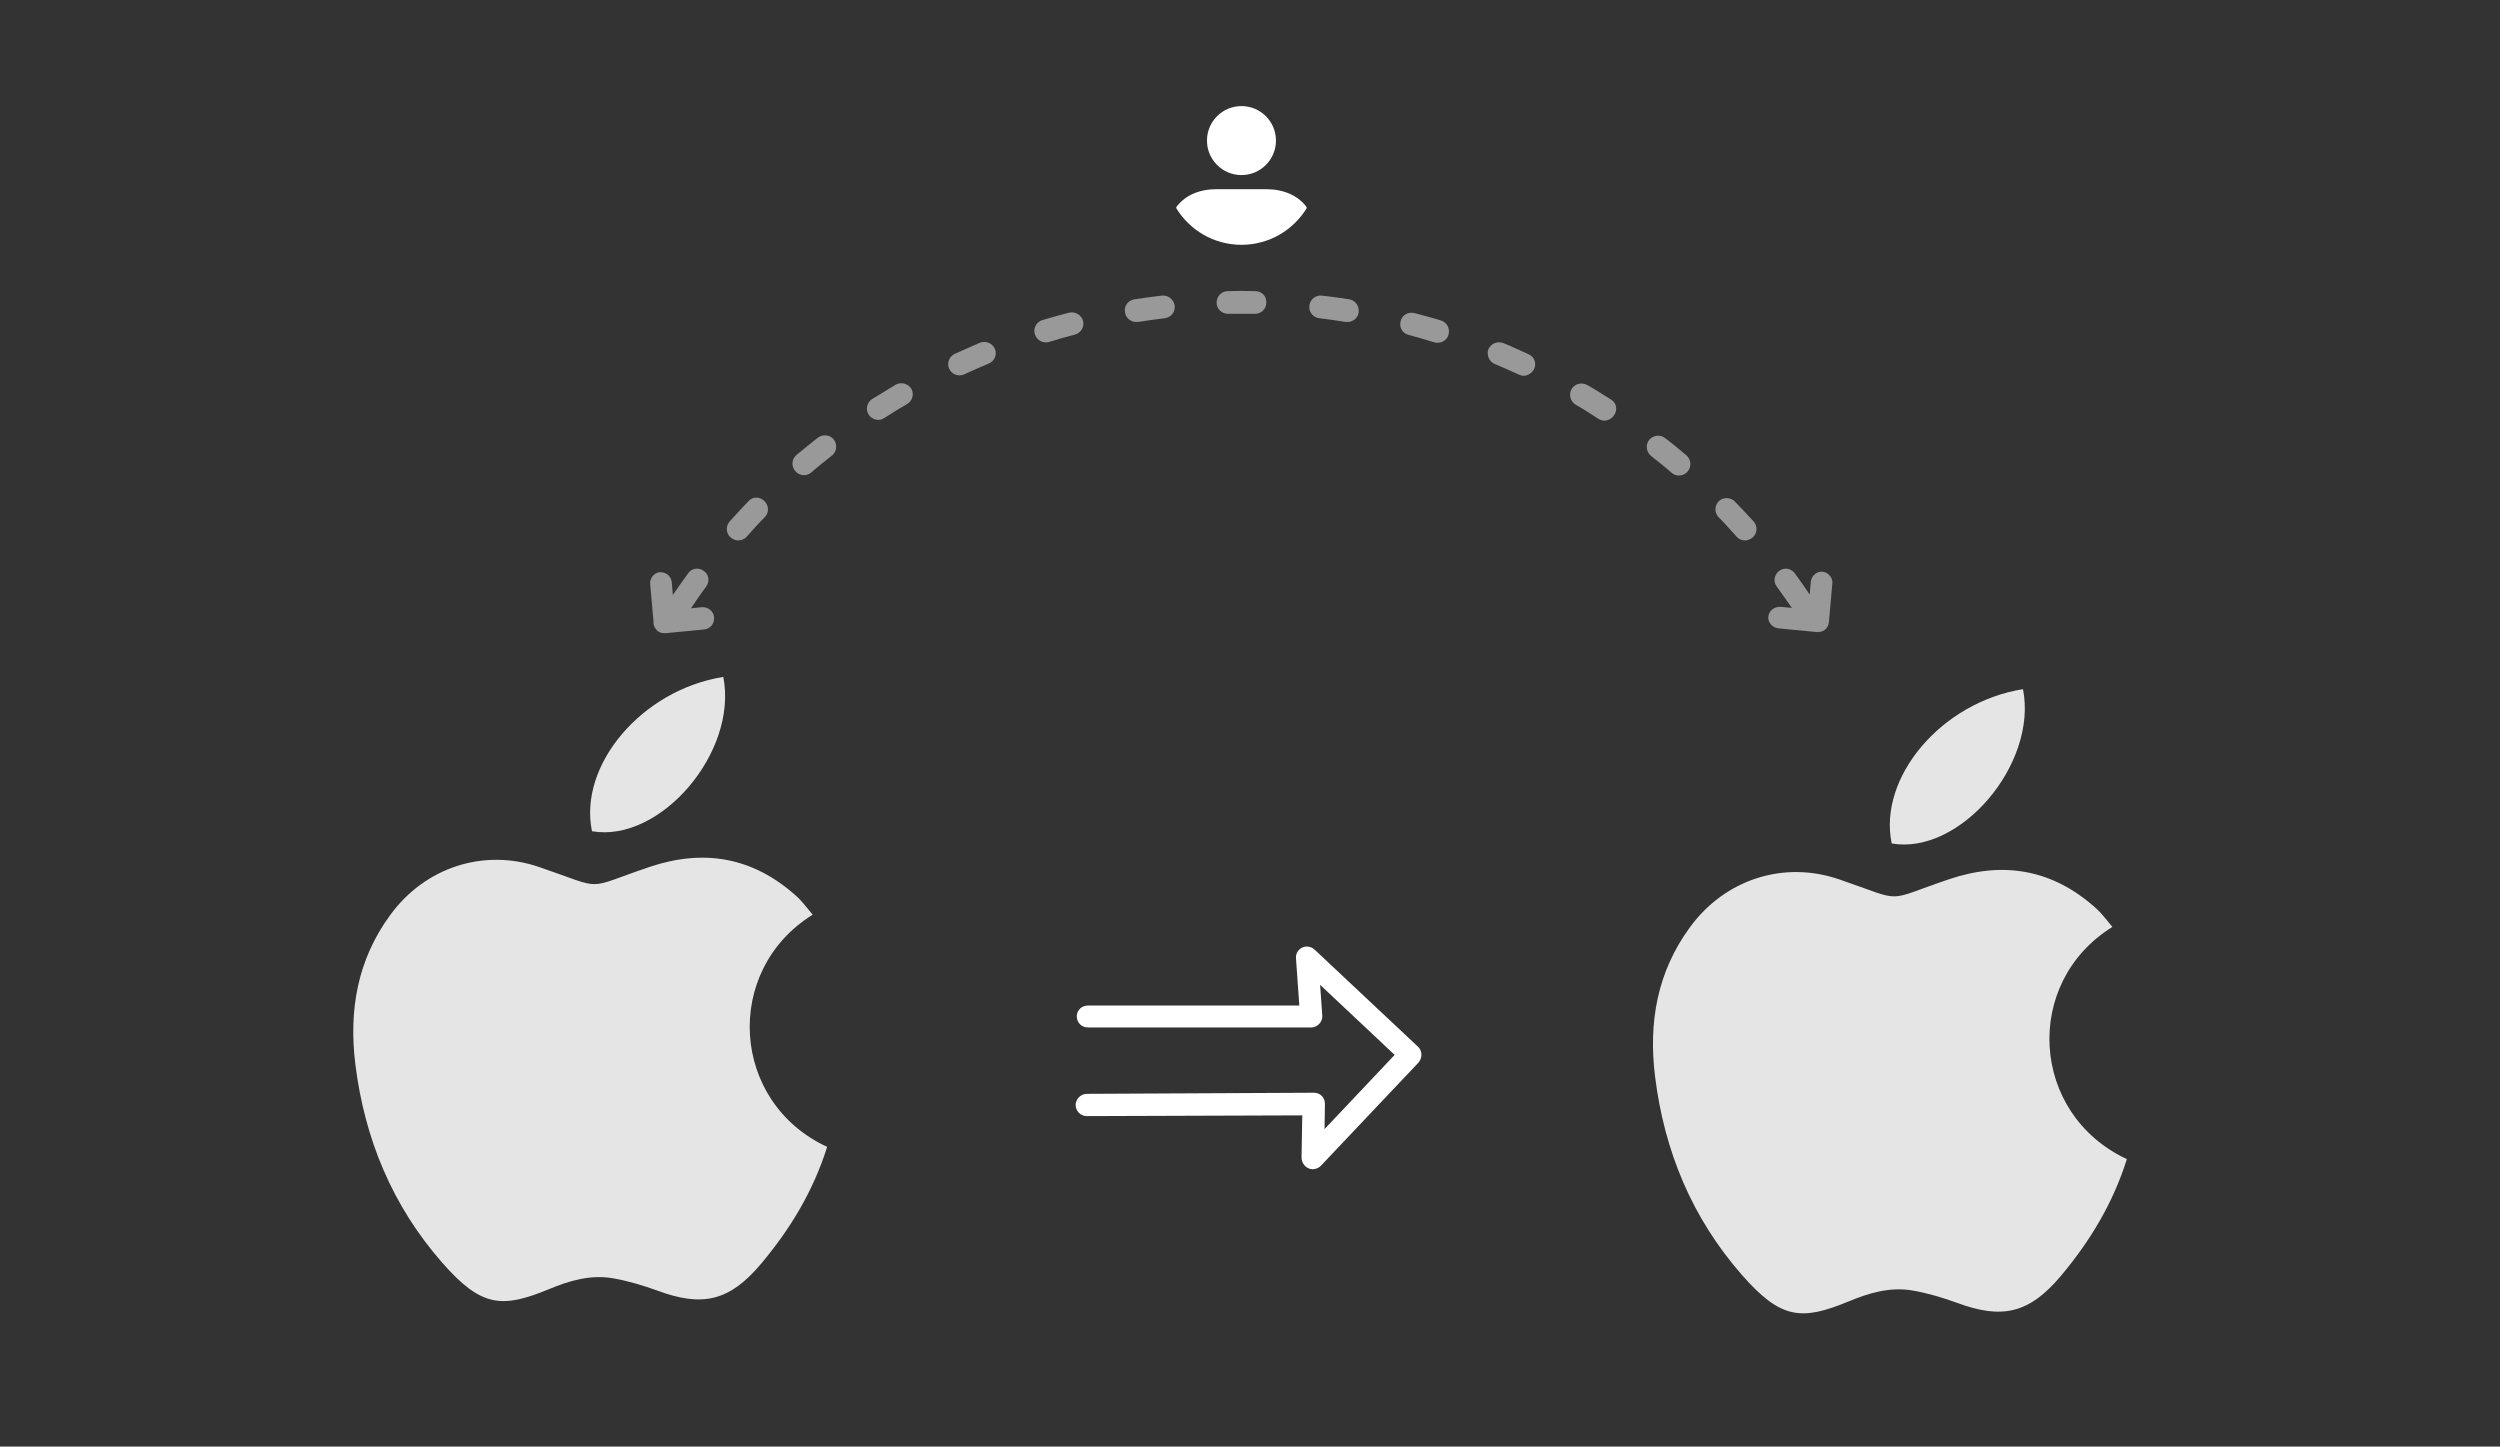 <?xml version="1.0" encoding="utf-8"?>
<!-- Generator: Adobe Illustrator 23.0.6, SVG Export Plug-In . SVG Version: 6.00 Build 0)  -->
<svg version="1.1" id="Layer_1" xmlns="http://www.w3.org/2000/svg" xmlns:xlink="http://www.w3.org/1999/xlink" x="0px" y="0px"
	 viewBox="0 0 674 390" style="enable-background:new 0 0 674 390;" xml:space="preserve">
<rect x="0" y="0" width="674" height="390" fill="#333333" stroke="none"/>
<style type="text/css">
	.st0{fill-rule:evenodd;clip-rule:evenodd;fill:#FFFFFF;}
	.st1{fill-rule:evenodd;clip-rule:evenodd;fill:#D4D4D4;}
	.st2{fill-rule:evenodd;clip-rule:evenodd;fill:#3669D6;}
	.st3{fill-rule:evenodd;clip-rule:evenodd;fill:#3A81F4;}
	.st4{fill-rule:evenodd;clip-rule:evenodd;fill:#FAFAFA;}
	.st5{fill-rule:evenodd;clip-rule:evenodd;fill:#E0E0E0;}
	.st6{fill:#F7F7F7;}
	.st7{fill:#594165;}
	.st8{fill:#FFFFFF;}
	.st9{fill:#2F63AD;}
	.st10{fill:#FFFFFF;stroke:#FFFFFF;stroke-miterlimit:10;}
	.st11{fill:#F2F2F2;}
	.st12{fill:#F14336;}
	.st13{fill:#D32E2A;}
	.st14{fill:#FFB62B;}
	.st15{fill:#F4F7FB;}
	.st16{fill:#E5E5E5;}
	.st17{fill-rule:evenodd;clip-rule:evenodd;fill:#8E8E8E;}
	.st18{fill:#8E8E8E;}
	.st19{fill:#FBBB00;}
	.st20{fill:#518EF8;}
	.st21{fill:#28B446;}
	.st22{fill:#F6961C;}
	.st23{fill:#036EB1;}
	.st24{fill:#249FBD;}
	.st25{fill:#D62C5D;}
	.st26{fill:#4C368B;}
	.st27{fill-rule:evenodd;clip-rule:evenodd;fill:#594165;}
	.st28{fill-rule:evenodd;clip-rule:evenodd;fill:#2F63AD;}
	.st29{opacity:0.5;fill:#FFFFFF;}
	.st30{opacity:0.5;}
	.st31{fill:#EDEDED;}
	.st32{fill:#A3C53A;}
	.st33{fill:url(#SVGID_1_);}
	.st34{opacity:0.2;fill:#56C7DA;enable-background:new    ;}
	.st35{fill:url(#SVGID_2_);}
	.st36{fill:url(#SVGID_3_);}
	.st37{fill:url(#SVGID_4_);}
	.st38{fill:url(#SVGID_5_);}
	.st39{fill:url(#SVGID_6_);}
	.st40{fill:url(#SVGID_7_);}
	.st41{fill:url(#SVGID_8_);}
	.st42{fill:url(#SVGID_9_);}
	.st43{fill:url(#SVGID_10_);}
	.st44{fill:url(#SVGID_11_);}
	.st45{fill:url(#SVGID_12_);}
	.st46{fill-rule:evenodd;clip-rule:evenodd;fill:#E5E5E5;}
	.st47{fill-rule:evenodd;clip-rule:evenodd;fill:#606161;}
</style>
<g>
	<g>
		<circle class="st8" cx="334.7" cy="37.9" r="9.3"/>
		<path class="st8" d="M341.2,51h-13.1c-4.9,0-8.5,1.7-10.8,4.6c-0.1,0.1-0.2,0.3-0.2,0.5c3.6,5.9,10.1,9.9,17.6,9.9
			c7.5,0,14-4,17.6-9.9c0-0.2-0.1-0.3-0.2-0.5C349.8,52.7,346.1,51,341.2,51z"/>
	</g>
	<g class="st30">
		<path class="st8" d="M264.2,92.4c-2.3,1-4.6,2-6.8,3c-1.5,0.7-2.2,2.5-1.5,4c0.5,1.1,1.6,1.8,2.8,1.8c0.4,0,0.9-0.1,1.3-0.3
			c2.2-1,4.4-2,6.6-2.9c1.5-0.6,2.3-2.4,1.6-4C267.5,92.5,265.7,91.8,264.2,92.4z"/>
		<path class="st8" d="M288.2,84.3c-2.4,0.6-4.8,1.3-7.2,2c-1.6,0.5-2.5,2.2-2,3.8c0.4,1.3,1.6,2.2,2.9,2.2c0.3,0,0.6,0,0.9-0.1
			c2.3-0.7,4.6-1.4,7-2c1.6-0.4,2.6-2.1,2.2-3.7C291.5,84.9,289.9,83.9,288.2,84.3z"/>
		<path class="st8" d="M313.2,79.7c-2.5,0.3-4.9,0.6-7.4,1c-1.7,0.3-2.8,1.8-2.5,3.5c0.2,1.5,1.5,2.6,3,2.6c0.2,0,0.3,0,0.5,0
			c2.4-0.4,4.8-0.7,7.2-1c1.7-0.2,2.9-1.7,2.7-3.4C316.4,80.7,314.9,79.5,313.2,79.7z"/>
		<path class="st8" d="M220.5,118c-1.9,1.5-3.9,3.1-5.8,4.7c-1.3,1.1-1.4,3-0.3,4.3c0.6,0.7,1.4,1.1,2.3,1.1c0.7,0,1.4-0.2,2-0.7
			c1.8-1.6,3.7-3.1,5.6-4.6c1.3-1,1.5-2.9,0.5-4.3C223.8,117.2,221.8,117,220.5,118z"/>
		<path class="st8" d="M241.5,103.7c-2.1,1.3-4.3,2.6-6.4,3.9c-1.4,0.9-1.8,2.8-0.9,4.2c0.6,0.9,1.6,1.4,2.6,1.4
			c0.6,0,1.1-0.2,1.6-0.5c2-1.3,4.1-2.6,6.2-3.8c1.4-0.8,1.9-2.7,1.1-4.1C244.8,103.4,242.9,102.9,241.5,103.7z"/>
		<path class="st8" d="M201.8,135.1c-1.7,1.8-3.4,3.6-5.1,5.5c-1.1,1.3-1,3.2,0.3,4.3c0.6,0.5,1.3,0.8,2,0.8c0.8,0,1.7-0.3,2.3-1
			c1.6-1.8,3.2-3.6,4.9-5.3c1.2-1.2,1.1-3.1-0.1-4.3C204.8,133.8,202.9,133.9,201.8,135.1z"/>
		<path class="st8" d="M338.5,78.5c-2.5-0.1-5-0.1-7.5,0c-1.7,0-3,1.4-3,3.1c0,1.7,1.4,3,3.1,3c2.4,0,4.8,0,7.2,0c0,0,0,0,0.1,0
			c1.6,0,3-1.3,3-3C341.5,79.9,340.2,78.5,338.5,78.5z"/>
		<path class="st8" d="M467.7,135.2c-1.2-1.2-3.1-1.2-4.3-0.1c-1.2,1.2-1.2,3.1-0.1,4.3c1.7,1.7,3.3,3.5,4.9,5.3
			c0.6,0.7,1.4,1,2.3,1c0.7,0,1.4-0.3,2-0.8c1.3-1.1,1.4-3,0.3-4.3C471.1,138.8,469.4,136.9,467.7,135.2z"/>
		<path class="st8" d="M434.3,107.7c-2.1-1.3-4.2-2.7-6.4-3.9c-1.4-0.8-3.3-0.4-4.2,1.1c-0.8,1.4-0.4,3.3,1.1,4.2
			c2.1,1.2,4.1,2.5,6.1,3.8c0.5,0.3,1.1,0.5,1.6,0.5c1,0,2-0.5,2.6-1.4C436.2,110.5,435.8,108.6,434.3,107.7z"/>
		<path class="st8" d="M448.9,118.1c-1.3-1-3.2-0.8-4.3,0.5c-1,1.3-0.8,3.2,0.5,4.3c1.9,1.5,3.8,3,5.6,4.6c0.6,0.5,1.3,0.7,2,0.7
			c0.9,0,1.7-0.4,2.3-1.1c1.1-1.3,0.9-3.2-0.3-4.3C452.8,121.2,450.9,119.6,448.9,118.1z"/>
		<path class="st8" d="M363.8,80.7c-2.4-0.4-4.9-0.7-7.4-1c-1.7-0.2-3.2,1-3.4,2.7c-0.2,1.7,1,3.2,2.7,3.4c2.4,0.3,4.8,0.6,7.1,1
			c0.2,0,0.3,0,0.5,0c1.5,0,2.8-1.1,3-2.6C366.5,82.5,365.4,81,363.8,80.7z"/>
		<path class="st8" d="M412.1,95.5c-2.3-1-4.5-2.1-6.8-3c-1.6-0.6-3.3,0.1-4,1.6c-0.6,1.5,0.1,3.3,1.6,4c2.2,0.9,4.4,1.9,6.6,2.9
			c0.4,0.2,0.8,0.3,1.3,0.3c1.1,0,2.2-0.7,2.8-1.8C414.3,98,413.7,96.2,412.1,95.5z"/>
		<path class="st8" d="M388.5,86.4c-2.4-0.7-4.8-1.4-7.2-2c-1.6-0.4-3.3,0.5-3.7,2.2s0.5,3.3,2.2,3.7c2.3,0.6,4.6,1.3,6.9,2
			c0.3,0.1,0.6,0.1,0.9,0.1c1.3,0,2.5-0.8,2.9-2.1C391,88.6,390.1,86.9,388.5,86.4z"/>
		<path class="st8" d="M491.7,154.2c-0.8-0.2-1.7,0-2.4,0.6c-0.6,0.5-1,1.2-1.1,2l-0.3,3.5c-1.3-1.9-2.6-3.8-4-5.7
			c-1-1.4-2.9-1.7-4.2-0.7c-1.4,1-1.7,2.9-0.7,4.2c1.4,1.9,2.7,3.9,4.1,5.8l-3-0.3c-1.6-0.1-3,0.9-3.3,2.3c-0.2,0.8,0,1.7,0.6,2.4
			c0.5,0.6,1.2,1,2,1.1l10.4,1c0.1,0,0.2,0,0.4,0c0.9,0,1.7-0.4,2.2-1c0.5-0.6,0.7-1.4,0.7-2l0.9-10.1
			C494.2,156,493.1,154.5,491.7,154.2z"/>
		<path class="st8" d="M189.2,163.7l-2.9,0.3c1.3-2,2.7-4,4.1-5.9c1-1.4,0.7-3.3-0.7-4.2c-1.4-1-3.3-0.7-4.2,0.7
			c-1.4,1.9-2.8,3.9-4.1,5.8l-0.3-3.5c-0.1-0.8-0.5-1.5-1.1-2c-0.7-0.5-1.5-0.7-2.4-0.6c-1.4,0.3-2.5,1.7-2.3,3.3l0.9,10.1
			c-0.1,0.6,0.2,1.4,0.7,2c0.5,0.7,1.3,1,2.2,1c0.1,0,0.2,0,0.4,0l10.4-1c0.8-0.1,1.5-0.5,2-1.1c0.5-0.7,0.7-1.5,0.6-2.4
			C192.2,164.6,190.8,163.6,189.2,163.7z"/>
	</g>
	<g>
		<g>
			<path class="st46" d="M219.1,246.6c-1.6-1.9-2.9-3.7-4.5-5.1c-11.6-10.4-24.8-12.7-39.4-7.8c-18.1,6.1-11.6,6.3-29.7,0.1
				c-15-5.2-30.9,0-40.3,12.9c-8.8,12-11.2,25.6-9.4,40.2c2.5,20.2,10,38.2,23.4,53.5c10.5,12,16.1,12.4,28.7,7.2
				c5.5-2.3,11.2-4,17.2-3c4.1,0.7,8.1,1.9,12,3.3c12.3,4.6,19.6,2.9,28.1-7.2c7.9-9.4,14.1-19.7,17.8-31.5
				C196.9,297.1,194.9,261.6,219.1,246.6z"/>
			<path class="st46" d="M195,182.5c-22,3.5-39.1,23.8-35.4,41.6C178,227.3,199,202.8,195,182.5z"/>
		</g>
	</g>
	<g>
		<g>
			<path class="st46" d="M569.5,249.9c-1.6-1.9-2.9-3.7-4.5-5.1c-11.6-10.4-24.8-12.7-39.4-7.8c-18.1,6.1-11.6,6.3-29.7,0.1
				c-15-5.2-30.9,0-40.3,12.9c-8.8,12-11.2,25.6-9.4,40.2c2.5,20.2,10,38.2,23.4,53.5c10.5,12,16.1,12.4,28.7,7.2
				c5.5-2.3,11.2-4,17.2-3c4.1,0.7,8.1,1.9,12,3.3c12.3,4.6,19.6,2.9,28.1-7.2c7.9-9.4,14.1-19.7,17.8-31.5
				C547.3,300.3,545.3,264.9,569.5,249.9z"/>
			<path class="st46" d="M545.4,185.8c-22,3.5-39.1,23.8-35.4,41.6C528.4,230.6,549.4,206,545.4,185.8z"/>
		</g>
	</g>
	<g>
		<path class="st8" d="M383.2,284L383.2,284c-0.1-0.7-0.4-1.4-0.9-1.8l-27.9-26.2c-1.2-1.1-3.1-1.1-4.2,0.1
			c-0.6,0.6-0.9,1.5-0.8,2.3l0.9,12.7l-57,0c-0.8,0-1.6,0.3-2.1,0.8c-0.6,0.6-0.9,1.3-0.9,2.1c0,1.7,1.3,3,3,3l60.2,0c0,0,0,0,0,0
			c0.8,0,1.5-0.3,2.1-0.9c0.6-0.6,0.9-1.3,0.9-2.1l-0.6-8.5l20.1,18.9l-18.9,20l0.1-6.8c0-0.8-0.3-1.6-0.8-2.1
			c-0.6-0.6-1.3-0.9-2.2-0.9l-61.2,0.3c-1.6,0-3,1.4-3,3l0,0c0,1.7,1.4,3,3,3l58.1-0.2l-0.2,11.3c0,1.6,1.1,3,2.7,3.2
			c1,0.1,1.9-0.3,2.5-0.9l26.3-27.8C383,285.8,383.3,284.9,383.2,284z"/>
	</g>
</g>
</svg>

